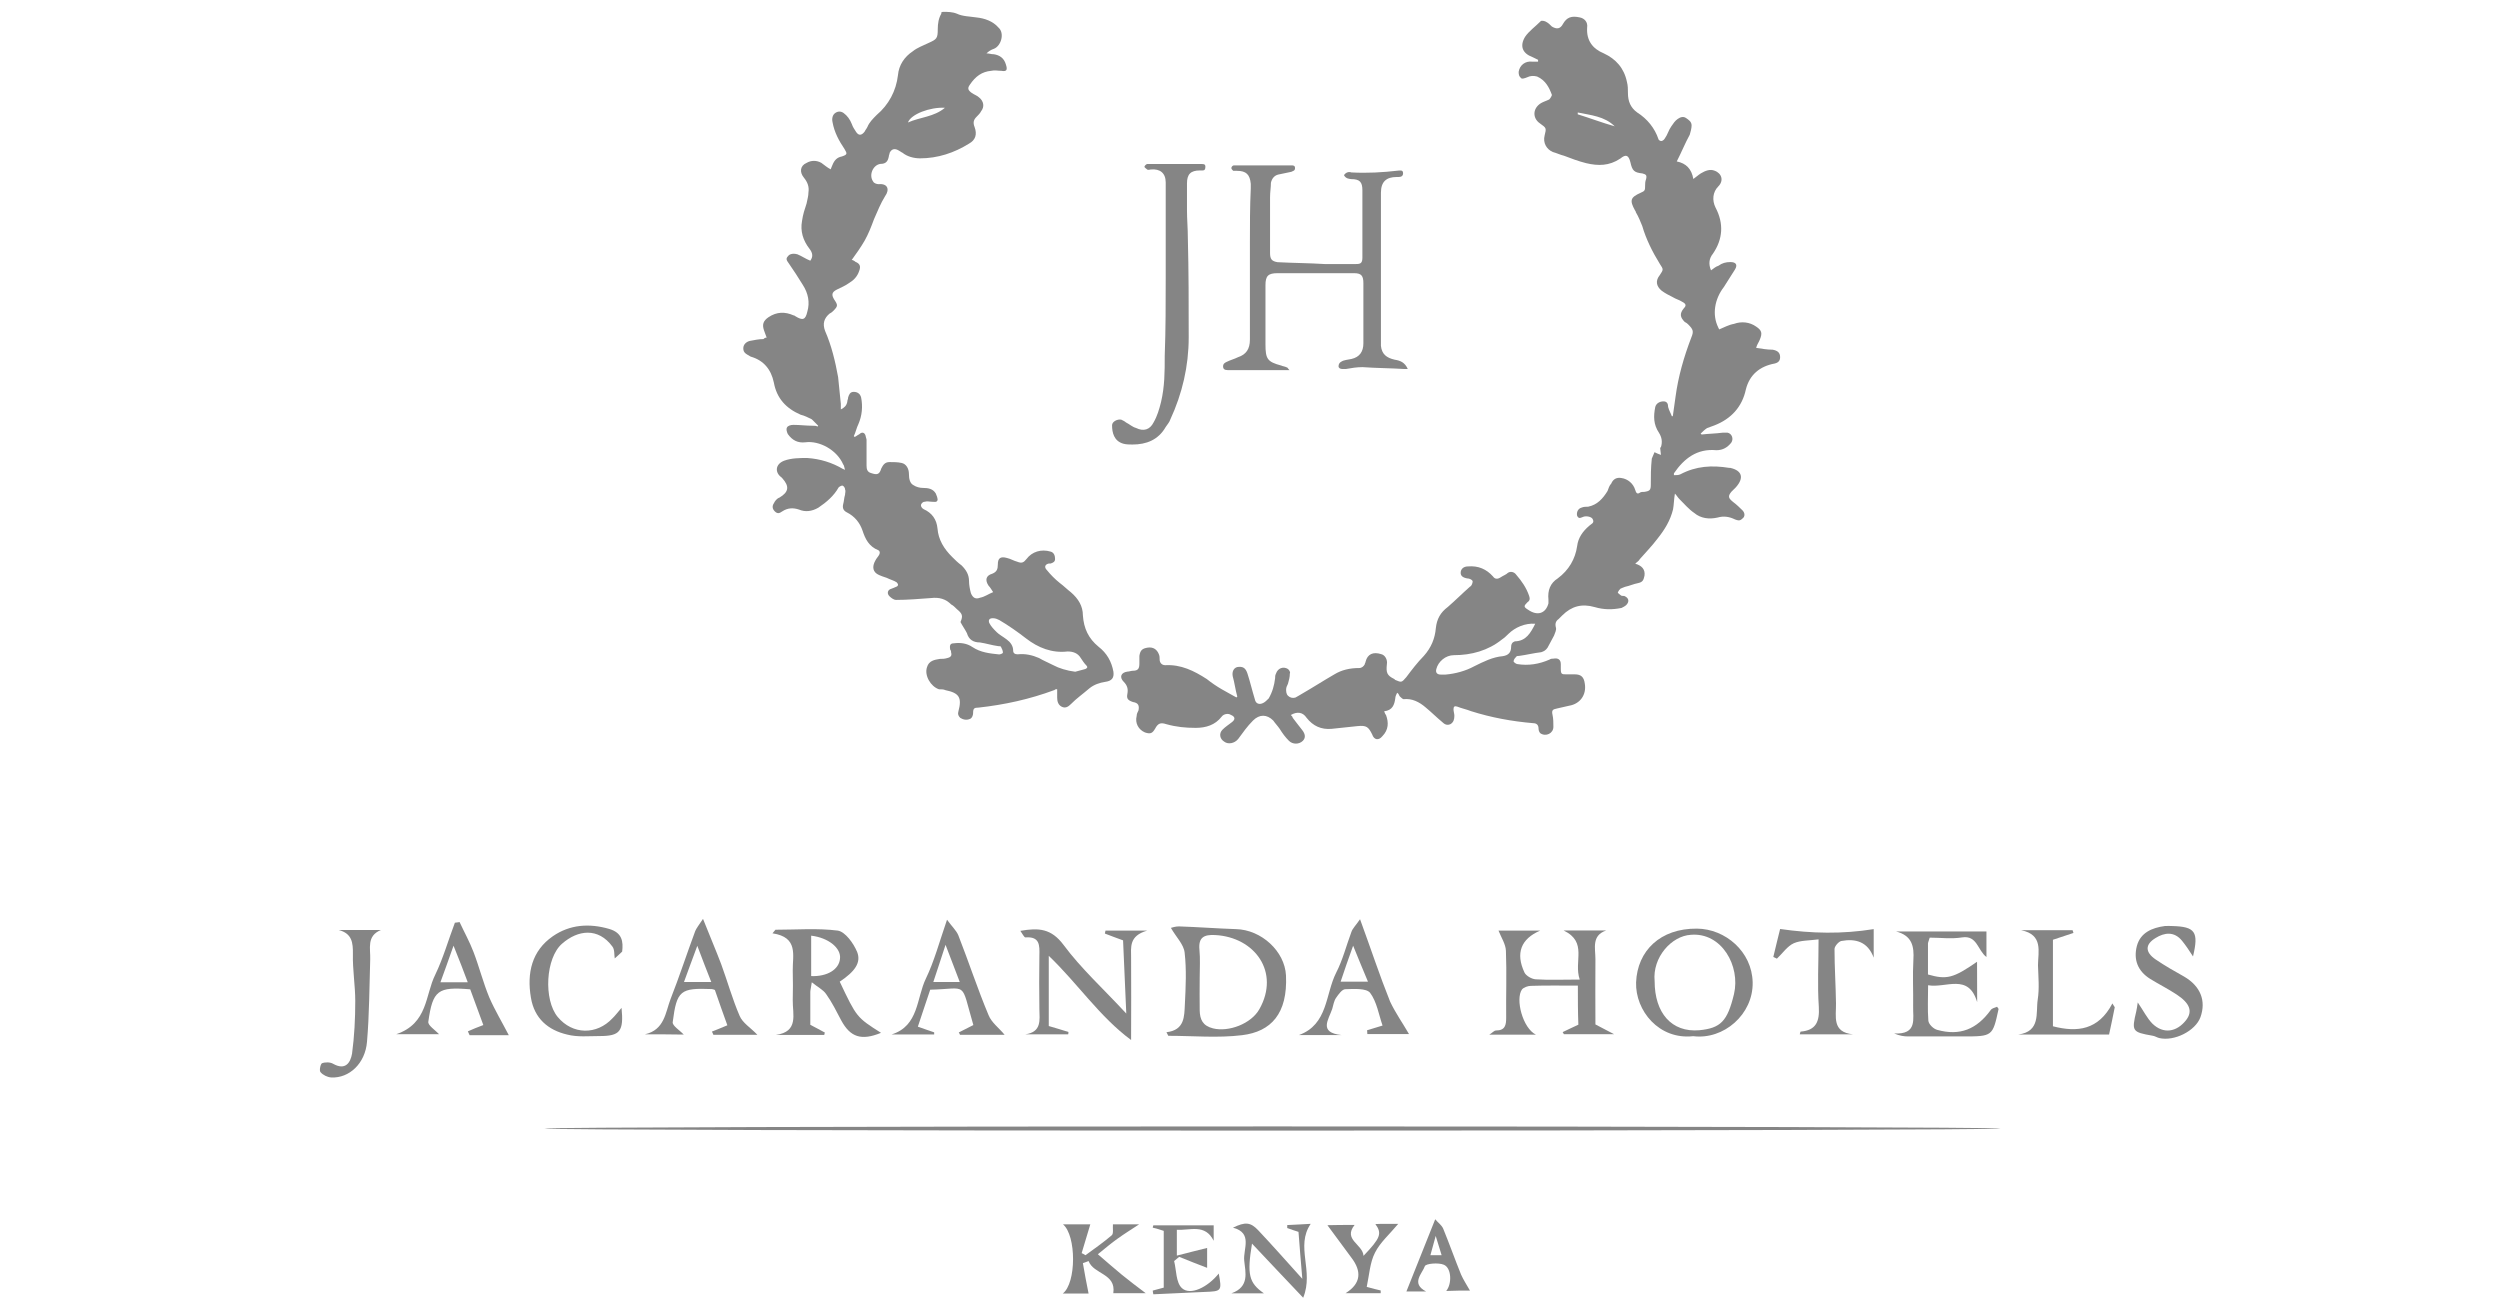 <svg width="211" height="111" viewBox="0 0 211 111" fill="none" xmlns="http://www.w3.org/2000/svg">
<path d="M140.173 37.768C140.33 37.299 140.257 36.913 140.017 36.526C139.547 35.827 139.547 35.128 139.704 34.346C139.787 34.033 140.09 33.876 140.403 33.876C140.716 33.876 140.789 34.106 140.789 34.346C140.872 34.659 141.018 34.888 141.102 35.128H141.185C141.258 34.586 141.342 34.033 141.415 33.49C141.644 31.779 142.114 30.141 142.74 28.503C142.97 27.96 142.896 27.804 142.51 27.407C142.437 27.334 142.354 27.251 142.197 27.178C141.811 26.792 141.728 26.479 142.124 26.009C142.354 25.78 142.281 25.623 141.968 25.467C141.738 25.31 141.425 25.237 141.185 25.081C140.872 24.924 140.559 24.768 140.246 24.538C139.777 24.152 139.704 23.683 140.09 23.213C140.403 22.744 140.403 22.744 140.09 22.274C139.464 21.262 138.921 20.166 138.608 19.081C138.452 18.695 138.295 18.299 138.066 17.913C138.066 17.84 137.993 17.756 137.993 17.756C137.523 16.901 137.607 16.661 138.462 16.275C138.848 16.118 138.848 16.045 138.848 15.649C138.848 15.492 138.848 15.336 138.932 15.106C139.005 14.793 138.932 14.72 138.619 14.637C137.92 14.564 137.763 14.407 137.607 13.698C137.45 13.072 137.221 12.999 136.751 13.385C135.812 14.011 134.883 14.011 133.871 13.771C133.245 13.614 132.619 13.385 132.004 13.145C131.691 13.072 131.378 12.915 131.065 12.832C130.522 12.602 130.209 12.049 130.366 11.434C130.522 10.808 130.522 10.808 129.98 10.421C129.281 9.952 129.354 9.023 130.209 8.627C130.366 8.554 130.595 8.47 130.752 8.397C130.835 8.324 130.981 8.084 130.981 8.011C130.752 7.385 130.439 6.77 129.729 6.457C129.416 6.384 129.187 6.384 128.874 6.53C128.717 6.603 128.404 6.686 128.404 6.603C128.175 6.446 128.175 6.217 128.175 6.06C128.258 5.518 128.717 5.121 129.343 5.205C129.5 5.205 129.656 5.205 129.813 5.205C129.813 5.132 129.813 5.132 129.813 5.048C129.656 4.975 129.5 4.892 129.343 4.819C128.488 4.506 128.248 3.88 128.717 3.108C129.03 2.638 129.573 2.252 130.042 1.782C130.126 1.709 130.428 1.782 130.512 1.855C130.668 1.929 130.825 2.085 130.981 2.242C131.367 2.471 131.68 2.471 131.92 2.012C132.233 1.469 132.619 1.313 133.329 1.469C133.715 1.542 134.028 1.855 133.955 2.325C133.882 3.421 134.424 4.12 135.363 4.506C136.375 4.975 137.075 5.747 137.314 6.916C137.398 7.229 137.398 7.542 137.398 7.855C137.398 8.554 137.627 9.096 138.18 9.493C139.036 10.036 139.662 10.818 139.975 11.747C139.975 11.82 140.132 11.903 140.205 11.903C140.288 11.903 140.434 11.83 140.518 11.674C140.747 11.361 140.831 10.975 141.06 10.662C141.217 10.432 141.373 10.192 141.603 10.036C141.832 9.879 142.072 9.806 142.302 9.962C142.531 10.119 142.771 10.275 142.771 10.588C142.771 10.818 142.688 11.131 142.615 11.371C142.229 12.07 141.916 12.853 141.519 13.625C142.302 13.781 142.771 14.251 142.917 15.106C143.147 14.95 143.303 14.793 143.543 14.637C143.929 14.407 144.326 14.251 144.712 14.407C145.338 14.637 145.494 15.263 145.025 15.732C144.555 16.202 144.482 16.901 144.795 17.527C145.494 18.852 145.421 20.177 144.566 21.419C144.253 21.805 144.18 22.274 144.409 22.817C144.639 22.66 144.795 22.504 145.035 22.431C145.348 22.201 145.661 22.118 146.047 22.118C146.517 22.118 146.673 22.347 146.433 22.744C146.12 23.213 145.807 23.756 145.494 24.225C144.712 25.237 144.482 26.562 145.025 27.648C145.025 27.721 145.098 27.721 145.098 27.804C145.484 27.647 145.881 27.418 146.35 27.334C146.976 27.105 147.675 27.178 148.218 27.564C148.687 27.877 148.76 28.107 148.531 28.66C148.447 28.889 148.301 29.046 148.218 29.359C148.687 29.432 149.157 29.515 149.616 29.515C150.002 29.588 150.242 29.745 150.242 30.141C150.242 30.454 150.085 30.611 149.772 30.684C148.531 30.913 147.665 31.623 147.352 32.864C147.039 34.346 146.1 35.358 144.701 35.901C144.472 35.974 144.315 36.057 144.075 36.13C143.846 36.286 143.689 36.443 143.533 36.599L143.616 36.672C144.242 36.599 144.785 36.599 145.411 36.516C145.567 36.516 145.641 36.516 145.797 36.516C146.183 36.589 146.34 37.059 146.11 37.372C145.797 37.758 145.411 37.998 144.868 37.998C143.23 37.841 142.135 38.697 141.279 39.949C141.279 39.949 141.279 40.022 141.279 40.105C141.509 40.105 141.665 40.105 141.822 40.032C143.147 39.333 144.472 39.25 145.954 39.49H146.037C147.049 39.719 147.206 40.345 146.507 41.128C146.35 41.284 146.277 41.357 146.12 41.514C145.807 41.9 145.891 42.056 146.277 42.369C146.59 42.599 146.82 42.839 147.06 43.068C147.289 43.298 147.289 43.611 147.06 43.767C146.83 43.997 146.673 43.924 146.433 43.84C145.964 43.611 145.494 43.527 144.952 43.684C144.253 43.84 143.543 43.757 143.001 43.298C142.531 42.985 142.145 42.515 141.749 42.129C141.592 41.973 141.519 41.816 141.363 41.66C141.279 42.129 141.279 42.599 141.206 42.985C140.977 43.924 140.507 44.696 139.881 45.478C139.412 46.105 138.869 46.647 138.4 47.19C138.327 47.346 138.17 47.419 138.014 47.576C138.556 47.732 138.869 48.045 138.796 48.588C138.713 48.974 138.64 49.13 138.254 49.214C137.867 49.287 137.554 49.443 137.158 49.527C137.001 49.6 136.928 49.6 136.772 49.683C136.688 49.756 136.615 49.84 136.542 49.996C136.542 50.069 136.699 50.153 136.772 50.226C136.845 50.299 136.928 50.299 137.085 50.299C137.471 50.455 137.554 50.768 137.241 51.081C137.158 51.154 137.012 51.238 136.855 51.311C136.073 51.467 135.374 51.467 134.591 51.238C133.496 50.925 132.64 51.165 131.858 51.937C131.785 52.01 131.701 52.093 131.545 52.25C131.315 52.407 131.232 52.636 131.315 52.949C131.388 53.179 131.232 53.419 131.159 53.648C131.002 53.961 130.773 54.347 130.616 54.66C130.46 54.89 130.303 54.973 130.074 55.046C129.448 55.119 128.822 55.276 128.206 55.359C128.133 55.359 127.976 55.359 127.976 55.432C127.893 55.505 127.747 55.662 127.747 55.818C127.747 55.891 127.976 56.048 128.06 56.048C128.999 56.204 129.927 56.048 130.793 55.662C130.877 55.589 131.023 55.589 131.106 55.589C131.493 55.516 131.732 55.662 131.732 56.058C131.732 56.215 131.732 56.288 131.732 56.444C131.732 56.914 131.816 56.914 132.202 56.914C132.432 56.914 132.672 56.914 132.901 56.914C133.444 56.914 133.684 57.143 133.757 57.696C133.913 58.635 133.371 59.407 132.432 59.564C132.119 59.637 131.733 59.72 131.42 59.794C131.033 59.867 130.95 59.95 131.033 60.336C131.106 60.649 131.106 61.035 131.106 61.348C131.106 61.891 130.48 62.204 130.011 61.891C129.927 61.818 129.854 61.661 129.854 61.505C129.854 61.192 129.698 61.035 129.385 61.035C127.59 60.879 125.879 60.566 124.158 60.023C123.772 59.867 123.375 59.794 122.989 59.637C122.76 59.564 122.676 59.637 122.676 59.867C122.676 60.023 122.749 60.253 122.749 60.409C122.749 60.722 122.676 60.952 122.436 61.108C122.123 61.265 121.894 61.108 121.737 60.952C121.268 60.566 120.798 60.096 120.329 59.71C119.786 59.24 119.16 58.928 118.461 59.011C118.388 59.011 118.231 58.855 118.148 58.781C118.075 58.708 118.075 58.552 117.918 58.468C117.845 58.625 117.762 58.781 117.762 58.938C117.689 59.48 117.532 59.95 116.823 60.033C116.896 60.19 116.896 60.263 116.979 60.346C117.209 60.972 117.209 61.588 116.666 62.141C116.353 62.527 115.967 62.454 115.811 61.984C115.498 61.358 115.341 61.202 114.559 61.285C113.86 61.358 113.077 61.442 112.378 61.515C111.523 61.588 110.823 61.285 110.271 60.576C109.957 60.106 109.488 60.033 108.945 60.346C109.018 60.419 109.102 60.503 109.102 60.576C109.331 60.889 109.644 61.275 109.884 61.588C110.197 61.974 110.197 62.287 109.958 62.527C109.644 62.84 109.102 62.84 108.789 62.527C108.476 62.214 108.246 61.901 108.006 61.515C107.85 61.285 107.62 61.045 107.464 60.816C106.921 60.273 106.295 60.273 105.753 60.816C105.283 61.285 104.897 61.828 104.501 62.371C104.188 62.757 103.645 62.84 103.332 62.6C102.946 62.371 102.863 61.901 103.176 61.588C103.405 61.358 103.645 61.202 103.958 60.962C104.271 60.733 104.271 60.492 103.885 60.336C103.656 60.179 103.259 60.263 103.103 60.492C102.56 61.192 101.778 61.432 100.922 61.432C100.066 61.432 99.284 61.358 98.428 61.118C97.959 60.962 97.729 61.045 97.489 61.505C97.26 61.891 97.103 61.974 96.634 61.818C96.091 61.588 95.778 61.035 95.935 60.419C95.935 60.263 96.008 60.106 96.091 59.95C96.164 59.564 96.091 59.324 95.622 59.251C95.152 59.094 95.079 58.938 95.152 58.552C95.225 58.166 95.152 57.853 94.839 57.54C94.453 57.154 94.61 56.757 95.152 56.684C95.309 56.684 95.465 56.611 95.622 56.611C96.091 56.611 96.164 56.382 96.164 55.985C96.164 55.756 96.164 55.599 96.164 55.359C96.237 54.89 96.394 54.733 96.863 54.66C97.333 54.587 97.646 54.817 97.802 55.203C97.875 55.359 97.875 55.516 97.875 55.672C97.875 55.902 98.032 56.142 98.345 56.142C99.67 56.069 100.765 56.611 101.851 57.31C102.237 57.623 102.706 57.936 103.103 58.166C103.489 58.395 103.958 58.635 104.355 58.865L104.428 58.792C104.271 58.249 104.198 57.623 104.042 57.081C103.969 56.695 104.115 56.382 104.428 56.298C104.897 56.225 105.127 56.371 105.283 56.841C105.513 57.54 105.669 58.239 105.909 59.021C105.982 59.407 106.295 59.491 106.608 59.334C106.765 59.261 106.921 59.105 107.078 58.948C107.391 58.406 107.547 57.853 107.62 57.237C107.62 57.081 107.62 57.008 107.693 56.851C107.85 56.382 108.319 56.225 108.705 56.465C108.778 56.538 108.935 56.695 108.862 56.851C108.862 57.164 108.789 57.394 108.705 57.707C108.632 57.863 108.549 58.02 108.549 58.176C108.549 58.333 108.549 58.562 108.705 58.719C108.862 58.875 109.092 58.948 109.331 58.875C109.488 58.802 109.718 58.646 109.874 58.562C110.813 58.02 111.669 57.467 112.608 56.924C113.234 56.538 113.933 56.382 114.715 56.382C114.945 56.382 115.101 56.225 115.185 56.069C115.185 55.996 115.258 55.912 115.258 55.839C115.414 55.213 115.884 54.984 116.583 55.213C116.896 55.286 117.125 55.683 117.052 56.069C116.979 56.768 117.052 57.008 117.678 57.31L117.751 57.383C118.294 57.613 118.294 57.613 118.69 57.154C119.16 56.528 119.629 55.912 120.172 55.359C120.798 54.66 121.111 53.878 121.184 53.022C121.268 52.239 121.57 51.697 122.196 51.227C122.822 50.685 123.448 50.059 124.064 49.516C124.22 49.443 124.293 49.203 124.293 49.047C124.21 48.89 123.98 48.817 123.824 48.817C123.438 48.744 123.281 48.588 123.281 48.348C123.281 48.035 123.511 47.805 123.907 47.805C124.763 47.732 125.462 48.035 126.015 48.661C126.171 48.89 126.401 48.89 126.641 48.734C126.87 48.577 127.11 48.504 127.267 48.348C127.496 48.191 127.809 48.275 127.966 48.504C128.435 49.047 128.822 49.6 129.061 50.299C129.135 50.528 129.135 50.685 128.905 50.841C128.592 51.154 128.592 51.227 128.978 51.467C129.761 52.01 130.46 51.78 130.689 50.925C130.689 50.852 130.689 50.695 130.689 50.612C130.606 49.829 130.846 49.214 131.472 48.817C132.411 48.118 132.953 47.179 133.11 46.094C133.193 45.395 133.579 44.852 134.122 44.383C134.278 44.227 134.591 44.154 134.435 43.84C134.362 43.611 133.892 43.527 133.652 43.611C133.423 43.684 133.266 43.84 133.11 43.538C133.037 43.225 133.193 42.912 133.496 42.839C133.652 42.766 133.882 42.766 134.038 42.766C134.821 42.609 135.29 42.067 135.676 41.441C135.76 41.211 135.833 40.971 135.989 40.815C136.146 40.429 136.459 40.272 136.845 40.345C137.388 40.418 137.857 40.815 138.014 41.357C138.087 41.587 138.17 41.743 138.4 41.587C138.483 41.514 138.629 41.514 138.786 41.514C139.255 41.441 139.328 41.357 139.328 40.888C139.328 40.189 139.328 39.49 139.412 38.707C139.485 38.551 139.568 38.321 139.641 38.165C139.798 38.238 139.954 38.321 140.184 38.394C140.1 37.685 140.1 37.768 140.173 37.768ZM129.573 52.646C128.717 52.573 127.862 52.959 127.309 53.502C127.152 53.658 126.996 53.815 126.766 53.971C125.598 54.91 124.189 55.297 122.707 55.297C122.008 55.297 121.382 55.839 121.226 56.465C121.142 56.778 121.299 56.935 121.612 56.935C121.768 56.935 121.841 56.935 121.998 56.935C122.853 56.862 123.709 56.622 124.419 56.236C125.201 55.85 125.973 55.453 126.839 55.38C127.309 55.307 127.538 55.067 127.538 54.597C127.538 54.368 127.622 54.212 127.851 54.128C128.79 54.118 129.187 53.419 129.573 52.646ZM133.162 9.493C133.162 9.566 133.162 9.566 133.162 9.649C134.174 9.962 135.186 10.348 136.282 10.662C135.426 9.806 134.247 9.722 133.162 9.493Z" fill="#858585"/>
<path d="M64.706 28.493C64.633 28.263 64.55 28.107 64.477 27.867C64.32 27.397 64.404 27.084 64.863 26.771C65.562 26.302 66.261 26.302 66.97 26.615C67.043 26.615 67.127 26.688 67.127 26.688C67.753 27.074 67.983 27.001 68.139 26.302C68.368 25.519 68.212 24.747 67.753 24.038C67.367 23.411 66.97 22.796 66.584 22.243C66.428 22.013 66.271 21.857 66.511 21.617C66.668 21.387 67.054 21.387 67.294 21.46C67.68 21.617 67.993 21.846 68.389 22.003C68.619 21.69 68.619 21.377 68.316 20.991C67.774 20.292 67.534 19.509 67.69 18.654C67.763 18.111 67.92 17.642 68.076 17.172C68.149 16.786 68.233 16.546 68.233 16.233C68.306 15.764 68.16 15.377 67.847 14.992C67.461 14.522 67.534 13.979 68.076 13.75C68.462 13.52 68.932 13.52 69.328 13.75C69.558 13.906 69.798 14.136 70.111 14.292C70.184 14.136 70.184 14.063 70.267 13.906C70.424 13.52 70.653 13.28 71.05 13.207C71.519 13.051 71.519 12.978 71.279 12.581C70.81 11.882 70.424 11.183 70.267 10.317C70.194 10.004 70.267 9.691 70.497 9.535C70.727 9.378 70.966 9.378 71.196 9.535C71.509 9.764 71.739 10.077 71.895 10.474C71.968 10.703 72.125 10.943 72.281 11.173C72.511 11.486 72.751 11.402 72.98 11.1C73.053 10.943 73.137 10.87 73.21 10.714C73.366 10.328 73.679 10.015 73.992 9.702C75.004 8.846 75.63 7.678 75.787 6.352C75.86 5.497 76.329 4.798 77.039 4.328C77.425 4.015 77.894 3.859 78.364 3.629C79.063 3.316 79.147 3.243 79.147 2.461C79.147 1.991 79.219 1.522 79.46 1.136C79.366 1.073 79.522 1 79.595 1C79.981 1 80.378 1 80.764 1.157C81.233 1.386 81.859 1.386 82.402 1.47C83.101 1.543 83.8 1.783 84.269 2.325C84.812 2.795 84.499 3.88 83.883 4.12C83.654 4.193 83.414 4.349 83.257 4.506C83.487 4.506 83.643 4.579 83.883 4.579C84.353 4.652 84.739 4.892 84.895 5.434C85.052 5.904 84.968 6.06 84.509 5.977C84.196 5.977 83.967 5.904 83.654 5.977C82.871 6.05 82.329 6.446 81.859 7.145C81.63 7.458 81.703 7.615 82.016 7.844C82.245 8.001 82.485 8.074 82.642 8.231C83.028 8.544 83.111 9.013 82.798 9.399C82.725 9.556 82.569 9.712 82.412 9.869C82.183 10.098 82.099 10.338 82.256 10.724C82.485 11.35 82.329 11.82 81.786 12.122C80.534 12.905 79.136 13.364 77.654 13.364C77.112 13.364 76.559 13.207 76.173 12.894C76.016 12.821 75.943 12.738 75.787 12.665C75.474 12.508 75.244 12.592 75.088 12.894C75.088 12.967 75.015 13.124 75.015 13.207C74.942 13.593 74.785 13.833 74.316 13.833C73.69 13.906 73.304 14.772 73.69 15.315C73.763 15.471 74.003 15.544 74.159 15.544C74.942 15.471 75.098 16.014 74.702 16.556C74.316 17.183 74.076 17.798 73.763 18.508C73.533 19.134 73.293 19.749 72.98 20.302C72.667 20.845 72.281 21.398 71.885 21.94C71.958 21.94 72.114 22.013 72.198 22.097C72.584 22.253 72.667 22.483 72.511 22.879C72.354 23.349 72.041 23.662 71.655 23.891C71.342 24.121 70.956 24.277 70.643 24.434C70.174 24.663 70.174 24.904 70.413 25.29C70.727 25.759 70.727 25.832 70.341 26.229C70.267 26.302 70.184 26.385 70.028 26.458C69.558 26.844 69.401 27.314 69.641 27.94C70.184 29.181 70.497 30.506 70.737 31.831C70.81 32.614 70.894 33.386 70.966 34.085C70.966 34.242 70.966 34.315 70.966 34.555C71.279 34.398 71.436 34.242 71.509 33.928C71.509 33.772 71.582 33.699 71.582 33.542C71.655 33.313 71.739 33.073 72.052 33.073C72.365 33.073 72.594 33.23 72.678 33.542C72.834 34.325 72.751 35.097 72.448 35.796C72.292 36.109 72.219 36.495 72.062 36.808L72.135 36.881C72.292 36.808 72.365 36.725 72.521 36.652C72.751 36.422 72.991 36.495 73.064 36.808C73.064 36.881 73.137 37.038 73.137 37.121C73.137 37.82 73.137 38.603 73.137 39.302C73.137 39.615 73.21 39.844 73.523 39.928C73.992 40.084 74.222 40.084 74.378 39.542C74.535 39.229 74.691 38.999 75.077 38.999C75.39 38.999 75.776 38.999 76.089 39.072C76.475 39.145 76.715 39.542 76.715 40.011C76.715 40.397 76.788 40.794 77.102 40.95C77.331 41.107 77.644 41.18 77.884 41.18C78.353 41.18 78.74 41.253 78.98 41.649C79.053 41.806 79.136 42.035 79.136 42.192C79.063 42.422 78.906 42.349 78.666 42.349C78.437 42.349 78.281 42.276 78.04 42.349C77.884 42.349 77.728 42.505 77.728 42.661C77.728 42.734 77.8 42.891 77.957 42.974C78.656 43.288 79.053 43.83 79.126 44.613C79.199 45.552 79.668 46.324 80.378 47.023C80.607 47.252 80.847 47.492 81.16 47.722C81.546 48.108 81.786 48.504 81.786 49.047C81.786 49.36 81.859 49.746 81.943 50.059C82.099 50.445 82.329 50.602 82.725 50.445C83.111 50.372 83.424 50.132 83.821 49.975C83.664 49.746 83.591 49.589 83.435 49.433C83.122 48.963 83.205 48.577 83.748 48.421C84.134 48.264 84.217 48.035 84.217 47.638C84.217 47.096 84.447 46.939 85 47.096C85.313 47.169 85.542 47.325 85.855 47.409C86.241 47.565 86.398 47.482 86.638 47.179C87.107 46.553 87.89 46.324 88.662 46.553C88.975 46.626 89.048 46.939 89.048 47.179C89.048 47.409 88.891 47.492 88.662 47.565C88.589 47.565 88.589 47.565 88.505 47.565C88.192 47.638 88.119 47.878 88.349 48.108C88.662 48.494 89.048 48.89 89.445 49.203C89.757 49.433 90.07 49.746 90.383 49.986C91.01 50.529 91.396 51.154 91.396 51.937C91.469 53.032 91.865 53.888 92.721 54.587C93.42 55.13 93.816 55.829 93.973 56.695C94.046 57.237 93.816 57.477 93.274 57.55C92.804 57.623 92.335 57.78 91.949 58.093C91.406 58.562 90.853 58.948 90.394 59.418C90.164 59.648 89.924 59.804 89.611 59.648C89.298 59.491 89.225 59.178 89.225 58.865C89.225 58.635 89.225 58.395 89.225 58.166C89.152 58.166 89.069 58.166 88.996 58.239C86.888 59.021 84.781 59.48 82.6 59.721C82.214 59.721 82.13 59.794 82.13 60.19C82.13 60.346 82.058 60.576 81.901 60.66C81.588 60.816 81.275 60.733 81.045 60.587C80.889 60.43 80.816 60.273 80.889 60.044C81.202 58.875 80.962 58.489 79.793 58.249C79.637 58.176 79.48 58.176 79.251 58.176C78.552 57.947 77.999 57.008 78.239 56.309C78.395 55.766 78.865 55.683 79.334 55.61C79.564 55.61 79.72 55.61 79.96 55.537C80.273 55.464 80.346 55.307 80.273 55.067C80.273 54.994 80.273 54.911 80.2 54.837C80.127 54.452 80.2 54.295 80.513 54.295C81.056 54.222 81.609 54.295 82.068 54.608C82.767 55.078 83.549 55.151 84.332 55.234C84.405 55.234 84.645 55.161 84.645 55.078C84.645 54.921 84.572 54.764 84.489 54.608C84.489 54.535 84.332 54.535 84.259 54.535C83.716 54.462 83.247 54.305 82.704 54.222C82.162 54.222 81.765 53.992 81.609 53.439C81.452 53.126 81.223 52.813 81.066 52.5C81.296 51.958 81.223 51.801 80.753 51.405C80.597 51.248 80.44 51.092 80.284 51.019C79.814 50.549 79.272 50.393 78.573 50.476C77.561 50.549 76.621 50.633 75.609 50.633C75.453 50.633 75.223 50.476 75.067 50.32C74.837 50.09 74.91 49.777 75.223 49.694C75.38 49.621 75.453 49.621 75.609 49.537C75.839 49.464 75.839 49.308 75.683 49.151C75.453 48.995 75.14 48.922 74.827 48.765C74.597 48.692 74.357 48.609 74.201 48.536C73.658 48.306 73.575 47.837 73.888 47.294C73.961 47.138 74.118 46.981 74.201 46.825C74.284 46.668 74.274 46.511 74.128 46.438C73.345 46.126 73.032 45.499 72.803 44.8C72.573 44.101 72.104 43.559 71.478 43.246C71.165 43.089 71.092 42.86 71.165 42.547C71.238 42.317 71.238 42.004 71.321 41.764C71.321 41.608 71.394 41.451 71.321 41.295C71.321 41.138 71.165 40.982 71.092 40.982C71.019 40.982 70.862 41.055 70.779 41.138C70.393 41.837 69.767 42.38 69.068 42.849C68.525 43.162 67.972 43.235 67.43 43.006C66.96 42.849 66.49 42.849 66.021 43.162C65.791 43.319 65.635 43.392 65.395 43.162C65.165 42.933 65.165 42.693 65.322 42.463C65.395 42.307 65.551 42.077 65.791 41.994C66.574 41.524 66.647 41.055 66.021 40.356L65.948 40.283C65.405 39.897 65.405 39.187 66.177 38.885C66.803 38.655 67.503 38.655 68.129 38.655C69.224 38.728 70.236 39.041 71.165 39.594C71.165 39.594 71.238 39.594 71.321 39.667C71.248 39.438 71.248 39.281 71.165 39.197C70.622 37.956 69.141 37.173 67.972 37.33C67.346 37.403 66.876 37.173 66.49 36.631C66.418 36.474 66.334 36.245 66.417 36.088C66.49 35.932 66.731 35.859 66.96 35.859C67.503 35.859 68.055 35.932 68.598 35.932C68.755 35.932 68.911 35.932 68.984 36.005L69.057 35.932C68.901 35.775 68.671 35.546 68.515 35.389C68.202 35.233 67.889 35.076 67.576 35.003C66.324 34.461 65.552 33.605 65.311 32.28C65.082 31.184 64.456 30.412 63.36 30.099C62.974 29.87 62.734 29.786 62.734 29.4C62.734 29.087 62.964 28.858 63.277 28.774C63.663 28.701 64.059 28.618 64.445 28.618C64.477 28.576 64.55 28.493 64.706 28.493ZM90.749 56.695C91.062 56.622 91.291 56.538 91.604 56.465C91.761 56.392 91.834 56.309 91.677 56.152C91.521 55.996 91.364 55.766 91.208 55.526C90.978 55.14 90.582 54.984 90.112 54.984C88.787 55.14 87.619 54.671 86.606 53.888C85.907 53.346 85.125 52.793 84.342 52.334C84.186 52.26 84.029 52.177 83.8 52.177C83.487 52.177 83.414 52.334 83.487 52.563C83.643 52.876 83.873 53.106 84.113 53.346C84.342 53.575 84.655 53.732 84.968 53.972C85.281 54.201 85.511 54.514 85.511 54.911C85.511 55.14 85.668 55.224 85.897 55.224C86.523 55.151 87.149 55.297 87.692 55.537C88.078 55.766 88.474 55.923 88.944 56.163C89.34 56.382 90.05 56.611 90.749 56.695ZM79.752 9.097C78.5 9.023 76.872 9.639 76.632 10.338C77.654 9.879 78.823 9.879 79.752 9.097Z" fill="#858585"/>
<path d="M113.432 14.783C113.588 14.553 113.818 14.47 114.058 14.553C115.383 14.626 116.708 14.553 118.033 14.397C118.189 14.397 118.419 14.324 118.419 14.626C118.419 14.856 118.262 14.939 118.033 14.939C117.96 14.939 117.96 14.939 117.876 14.939C117.021 14.939 116.551 15.325 116.551 16.264C116.551 17.819 116.551 19.384 116.551 20.939C116.551 23.505 116.551 26.082 116.551 28.649C116.551 28.806 116.551 29.035 116.551 29.192C116.624 29.891 117.021 30.204 117.72 30.36C118.189 30.433 118.575 30.59 118.815 31.143C118.732 31.143 118.586 31.143 118.502 31.143C117.334 31.07 116.165 31.07 114.997 30.986C114.527 30.986 114.058 31.059 113.599 31.143C113.526 31.143 113.369 31.143 113.286 31.143C113.129 31.143 112.973 31.07 112.973 30.913C112.973 30.757 113.046 30.6 113.202 30.527C113.432 30.371 113.745 30.371 114.058 30.298C114.757 30.141 115.07 29.672 115.07 28.973C115.07 27.261 115.07 25.623 115.07 23.912C115.07 23.286 114.913 23.057 114.287 23.057C112.806 23.057 111.408 23.057 109.926 23.057C109.227 23.057 108.528 23.057 107.818 23.057C107.036 23.057 106.806 23.286 106.806 24.069C106.806 25.707 106.806 27.345 106.806 29.056C106.806 30.298 106.963 30.538 108.131 30.851C108.288 30.924 108.444 30.924 108.601 31.007C108.674 31.007 108.674 31.08 108.83 31.237C108.674 31.237 108.517 31.237 108.444 31.237C106.89 31.237 105.325 31.237 103.77 31.237C103.697 31.237 103.697 31.237 103.614 31.237C103.384 31.237 103.228 31.164 103.228 30.924C103.228 30.694 103.384 30.611 103.541 30.538C103.854 30.381 104.167 30.308 104.48 30.151C105.179 29.922 105.492 29.452 105.492 28.67C105.492 25.947 105.492 23.213 105.492 20.573C105.492 19.019 105.492 17.454 105.565 15.899C105.565 15.743 105.565 15.67 105.565 15.513C105.492 14.731 105.179 14.418 104.396 14.418C104.323 14.418 104.167 14.418 104.083 14.418C104.01 14.345 103.927 14.261 103.927 14.188C103.927 14.115 104 13.959 104.156 13.959C104.313 13.959 104.469 13.959 104.626 13.959C106.107 13.959 107.589 13.959 108.987 13.959C109.143 13.959 109.3 13.959 109.3 14.188C109.3 14.418 109.143 14.418 108.987 14.501C108.601 14.574 108.288 14.658 107.891 14.731C107.578 14.804 107.349 15.044 107.265 15.43C107.265 15.816 107.192 16.212 107.192 16.671C107.192 18.226 107.192 19.791 107.192 21.346C107.192 21.888 107.349 22.045 107.818 22.128C109.143 22.201 110.468 22.201 111.794 22.285C112.649 22.285 113.588 22.285 114.444 22.285C114.83 22.285 114.986 22.212 114.986 21.742C114.986 21.199 114.986 20.646 114.986 20.104C114.986 18.779 114.986 17.381 114.986 16.056C114.986 15.357 114.757 15.117 114.047 15.117C113.901 15.096 113.588 15.096 113.432 14.783Z" fill="#858585"/>
<path d="M98.386 23.506C98.386 20.939 98.386 18.289 98.386 15.712C98.386 15.639 98.386 15.555 98.386 15.399C98.386 14.616 97.917 14.23 97.134 14.303C97.061 14.303 96.904 14.376 96.821 14.303C96.748 14.23 96.591 14.147 96.591 14.073C96.591 14.001 96.748 13.844 96.821 13.844C96.978 13.844 97.134 13.844 97.364 13.844C98.689 13.844 100.097 13.844 101.422 13.844C101.579 13.844 101.735 13.844 101.735 14.073C101.735 14.303 101.662 14.386 101.506 14.386C101.433 14.386 101.349 14.386 101.276 14.386C100.494 14.386 100.181 14.7 100.181 15.482C100.181 16.265 100.181 16.964 100.181 17.736C100.181 18.518 100.254 19.29 100.254 20.073C100.327 22.88 100.327 25.686 100.327 28.482C100.327 30.893 99.784 33.23 98.772 35.41C98.699 35.64 98.543 35.796 98.386 36.036C97.76 37.132 96.748 37.518 95.579 37.518C95.35 37.518 95.037 37.518 94.797 37.445C94.014 37.215 93.858 36.506 93.858 35.89C93.858 35.577 94.327 35.348 94.64 35.421C94.797 35.494 94.953 35.577 95.026 35.65C95.34 35.807 95.569 36.036 95.882 36.12C96.508 36.433 97.051 36.276 97.364 35.65C97.677 35.108 97.833 34.555 97.99 33.939C98.303 32.614 98.303 31.372 98.303 30.047C98.386 27.794 98.386 25.613 98.386 23.506Z" fill="#858585"/>
<path d="M107.401 95.424C141.342 95.424 168.855 95.341 168.855 95.247C168.855 95.153 141.342 95.07 107.401 95.07C73.461 95.07 45.947 95.153 45.947 95.247C45.958 95.351 73.471 95.424 107.401 95.424Z" fill="#858585"/>
<path d="M98.449 87.119C100.003 86.942 99.951 85.763 100.003 84.761C100.076 83.311 100.149 81.829 99.983 80.4C99.909 79.701 99.252 79.075 98.824 78.313C98.897 78.292 99.2 78.188 99.502 78.188C101.109 78.24 102.716 78.365 104.323 78.418C106.451 78.47 108.434 80.275 108.538 82.33C108.684 85.544 107.286 87.077 104.824 87.37C102.789 87.62 100.682 87.422 98.605 87.422C98.543 87.317 98.501 87.224 98.449 87.119ZM101.255 82.528C101.255 83.457 101.235 84.365 101.255 85.293C101.276 86.044 101.506 86.577 102.382 86.796C103.686 87.119 105.596 86.42 106.295 85.168C108.048 82.059 105.919 79.096 102.56 78.918C101.61 78.866 101.13 79.117 101.234 80.17C101.308 80.922 101.255 81.725 101.255 82.528Z" fill="#858585"/>
<path d="M70.873 82.852C72.303 85.867 72.303 85.867 74.358 87.171C72.699 87.85 71.77 87.547 70.998 86.118C70.602 85.367 70.216 84.584 69.715 83.885C69.465 83.53 69.016 83.311 68.515 82.904C68.442 83.405 68.39 83.582 68.39 83.728C68.39 84.657 68.39 85.565 68.39 86.493C68.818 86.723 69.214 86.921 69.621 87.151C69.6 87.224 69.569 87.276 69.569 87.349C68.213 87.349 66.835 87.349 65.479 87.349C67.441 87.078 66.888 85.596 66.908 84.417C66.929 83.593 66.929 82.737 66.908 81.913C66.888 80.63 67.409 79.106 65.197 78.772C65.27 78.668 65.375 78.574 65.448 78.47C67.201 78.47 68.985 78.324 70.717 78.543C71.343 78.647 72.042 79.618 72.344 80.348C72.699 81.245 72.146 82.007 70.873 82.852ZM68.463 78.971C68.463 80.129 68.463 81.256 68.463 82.382C69.819 82.435 70.8 81.829 70.894 80.932C71.019 80.024 69.913 79.138 68.463 78.971Z" fill="#858585"/>
<path d="M133.172 83.186C131.712 83.186 130.46 83.165 129.208 83.207C128.957 83.207 128.602 83.332 128.456 83.509C127.882 84.313 128.508 86.775 129.635 87.328C128.227 87.328 127.027 87.328 125.691 87.328C125.942 87.182 126.098 86.973 126.265 86.973C127.048 86.973 127.121 86.493 127.121 85.899C127.1 84.021 127.173 82.132 127.1 80.254C127.079 79.68 126.703 79.127 126.474 78.543C127.382 78.543 128.582 78.543 129.99 78.543C128.362 79.242 127.903 80.452 128.665 82.08C128.79 82.351 129.27 82.633 129.614 82.654C130.741 82.727 131.899 82.675 133.329 82.675C132.797 81.12 134.028 79.534 131.972 78.532C133.329 78.532 134.435 78.532 135.562 78.532C134.31 78.96 134.654 80.035 134.654 80.943C134.633 82.779 134.654 84.605 134.654 86.462C135.082 86.692 135.478 86.89 136.229 87.286C134.55 87.286 133.266 87.286 131.993 87.286C131.972 87.234 131.92 87.161 131.889 87.109C132.285 86.911 132.692 86.733 133.214 86.483C133.172 85.471 133.172 84.334 133.172 83.186Z" fill="#858585"/>
<path d="M95.058 85.544C94.954 83.332 94.881 81.381 94.787 79.367C94.255 79.169 93.754 78.991 93.253 78.793C93.274 78.72 93.274 78.616 93.305 78.543C94.338 78.543 95.361 78.543 96.822 78.543C95.267 78.991 95.465 79.951 95.465 80.849C95.486 83.081 95.465 85.314 95.465 87.776C92.805 85.815 90.979 83.029 88.516 80.671C88.516 82.706 88.516 84.615 88.516 86.597C89.049 86.743 89.591 86.921 90.175 87.098C90.175 87.171 90.175 87.224 90.154 87.296C88.955 87.296 87.744 87.296 86.544 87.296C87.922 87.098 87.744 86.097 87.724 85.168C87.703 83.666 87.703 82.153 87.724 80.65C87.744 79.795 87.776 79.023 86.544 79.117C86.44 79.117 86.294 78.814 86.117 78.564C87.671 78.292 88.725 78.365 89.758 79.743C91.25 81.756 93.128 83.457 95.058 85.544Z" fill="#858585"/>
<path d="M142.907 87.453C140.017 87.777 138.013 85.293 138.086 82.915C138.191 80.254 140.121 78.345 143.23 78.376C145.609 78.397 147.873 80.306 147.925 82.915C147.977 85.617 145.473 87.777 142.907 87.453ZM139.651 82.81C139.651 85.492 141.081 87.15 143.418 86.952C145.223 86.775 145.797 86.201 146.35 83.895C146.903 81.537 145.317 78.678 142.708 78.897C141.081 78.992 139.453 80.796 139.651 82.81Z" fill="#858585"/>
<path d="M166.873 84.584C166.143 82.101 164.234 83.426 162.731 83.154C162.731 84.229 162.679 85.189 162.752 86.138C162.773 86.441 163.18 86.837 163.503 86.921C165.413 87.453 166.842 86.869 168.021 85.241C168.125 85.095 168.376 85.043 168.553 84.97C168.626 85.095 168.678 85.116 168.678 85.168C168.177 87.474 168.177 87.474 165.663 87.474C164.108 87.474 162.575 87.474 161.02 87.474C160.697 87.474 160.342 87.422 159.862 87.224C161.865 87.328 161.437 85.971 161.469 84.918C161.489 83.613 161.416 82.33 161.489 81.026C161.562 79.868 161.385 78.971 160.029 78.616C162.533 78.616 165.068 78.616 167.656 78.616C167.656 79.242 167.656 79.92 167.656 80.775C166.905 80.202 166.873 78.918 165.6 79.117C164.693 79.263 163.764 79.137 162.867 79.137C162.794 79.409 162.721 79.534 162.721 79.638C162.721 80.515 162.721 81.391 162.721 82.247C164.296 82.695 164.849 82.57 166.863 81.172C166.873 82.351 166.873 83.488 166.873 84.584Z" fill="#858585"/>
<path d="M118.92 87.276C117.939 87.276 116.667 87.276 115.404 87.276C115.404 87.171 115.383 87.046 115.383 86.952C115.759 86.848 116.114 86.723 116.687 86.556C116.364 85.627 116.207 84.552 115.634 83.791C115.31 83.394 114.277 83.467 113.547 83.488C113.276 83.488 112.973 83.916 112.764 84.219C112.587 84.469 112.535 84.824 112.441 85.147C112.138 86.055 111.262 87.15 113.223 87.359C112.024 87.359 110.845 87.359 109.634 87.359C112.097 86.451 111.846 83.926 112.775 82.09C113.328 81.015 113.63 79.805 114.058 78.657C114.162 78.355 114.413 78.125 114.788 77.583C115.717 80.118 116.447 82.351 117.324 84.532C117.773 85.492 118.419 86.399 118.92 87.276ZM114.204 79.816C113.776 81.015 113.453 81.923 113.15 82.852C113.954 82.852 114.632 82.852 115.456 82.852C115.039 81.829 114.653 80.953 114.204 79.816Z" fill="#858585"/>
<path d="M77.467 86.65C77.947 86.827 78.395 86.973 78.844 87.13C78.844 87.182 78.844 87.255 78.844 87.307C77.644 87.307 76.465 87.307 75.255 87.307C77.561 86.577 77.342 84.25 78.145 82.591C78.844 81.141 79.272 79.534 79.929 77.624C80.326 78.177 80.712 78.532 80.879 78.929C81.755 81.162 82.506 83.467 83.435 85.679C83.685 86.305 84.311 86.754 84.791 87.338C83.591 87.338 82.308 87.338 81.025 87.338C81.004 87.265 80.952 87.192 80.92 87.14C81.317 86.942 81.745 86.712 82.151 86.514C81.046 82.727 81.755 83.457 78.51 83.53C78.197 84.49 77.842 85.492 77.467 86.65ZM81.004 82.883C80.607 81.85 80.253 80.921 79.804 79.743C79.407 80.942 79.105 81.902 78.771 82.883C79.553 82.883 80.2 82.883 81.004 82.883Z" fill="#858585"/>
<path d="M42.942 87.37C42.013 87.37 40.834 87.37 39.634 87.37C39.582 87.265 39.53 87.14 39.488 87.046C39.885 86.869 40.313 86.691 40.793 86.514C40.438 85.533 40.062 84.511 39.687 83.499C36.953 83.269 36.525 83.572 36.15 86.232C36.097 86.535 36.723 86.931 37.057 87.286C36.077 87.286 34.95 87.286 33.447 87.286C36.129 86.378 35.878 83.979 36.734 82.267C37.412 80.859 37.84 79.336 38.393 77.875C38.518 77.854 38.664 77.854 38.789 77.823C39.186 78.678 39.645 79.503 39.968 80.358C40.448 81.61 40.772 82.914 41.293 84.177C41.763 85.262 42.389 86.295 42.942 87.37ZM38.278 79.816C37.85 81.047 37.527 81.923 37.172 82.904C38.028 82.904 38.675 82.904 39.478 82.904C39.123 81.954 38.779 81.047 38.278 79.816Z" fill="#858585"/>
<path d="M54.43 87.297C56.089 86.921 56.162 85.46 56.59 84.334C57.341 82.424 57.967 80.494 58.676 78.585C58.781 78.334 58.947 78.136 59.334 77.552C59.907 79.002 60.408 80.16 60.867 81.371C61.399 82.821 61.817 84.334 62.422 85.732C62.672 86.337 63.35 86.733 63.924 87.338C62.62 87.338 61.41 87.338 60.21 87.338C60.158 87.234 60.137 87.14 60.085 87.067C60.481 86.921 60.867 86.744 61.389 86.535C61.034 85.586 60.69 84.553 60.335 83.551C60.262 83.53 60.158 83.478 60.085 83.478C57.424 83.374 57.122 83.582 56.777 86.264C56.725 86.566 57.382 86.963 57.706 87.318C56.673 87.297 55.536 87.297 54.43 87.297ZM60.032 82.883C59.657 81.934 59.302 81.026 58.853 79.826C58.405 81.058 58.071 81.913 57.727 82.883C58.572 82.883 59.281 82.883 60.032 82.883Z" fill="#858585"/>
<path d="M158.14 78.417C158.14 79.148 158.14 80.003 158.14 80.828C157.639 79.471 156.606 79.2 155.406 79.419C155.177 79.471 154.833 79.868 154.833 80.097C154.833 81.631 154.937 83.154 154.958 84.688C154.979 85.794 154.603 87.119 156.387 87.296C154.906 87.296 153.403 87.296 151.901 87.296C151.922 87.223 151.953 87.067 151.974 87.067C153.278 86.963 153.581 86.211 153.508 84.98C153.382 83.144 153.487 81.318 153.487 79.283C152.704 79.388 151.984 79.356 151.4 79.607C150.847 79.857 150.451 80.462 149.971 80.911C149.866 80.859 149.772 80.807 149.668 80.765C149.866 79.889 150.096 79.033 150.242 78.407C152.923 78.793 155.479 78.845 158.14 78.417Z" fill="#858585"/>
<path d="M185.09 80.723C184.767 80.223 184.485 79.795 184.161 79.398C183.504 78.595 182.68 78.699 181.929 79.169C181.021 79.722 181.052 80.369 181.929 80.974C182.711 81.506 183.535 81.975 184.339 82.424C185.716 83.228 186.217 84.459 185.716 85.857C185.288 87.015 183.504 87.912 182.231 87.61C182.033 87.557 181.856 87.432 181.657 87.411C179.946 87.109 179.904 87.036 180.301 85.356C180.353 85.158 180.374 84.928 180.426 84.605C180.906 85.304 181.209 85.93 181.657 86.389C182.586 87.297 183.713 87.119 184.516 86.086C185.069 85.356 184.84 84.678 183.692 83.927C182.962 83.447 182.21 83.071 181.48 82.622C180.426 81.965 180.051 80.995 180.353 79.837C180.656 78.71 181.636 78.303 182.711 78.157C182.909 78.136 183.139 78.157 183.337 78.157C185.267 78.209 185.591 78.637 185.09 80.723Z" fill="#858585"/>
<path d="M52.458 85.064C52.656 87.046 52.333 87.443 50.601 87.443C49.693 87.443 48.743 87.547 47.867 87.317C46.26 86.942 45.102 85.961 44.81 84.208C44.455 82.121 44.883 80.243 46.667 79.012C48.097 78.031 49.724 77.906 51.435 78.407C52.51 78.731 52.614 79.461 52.51 80.316C52.312 80.515 52.082 80.713 51.884 80.89C51.832 80.567 51.884 80.139 51.686 79.889C50.486 78.261 48.775 78.48 47.45 79.638C46.041 80.838 45.864 84.386 47.074 85.836C48.326 87.338 50.361 87.37 51.696 85.94C51.926 85.721 52.103 85.471 52.458 85.064Z" fill="#858585"/>
<path d="M170.587 78.511C172.048 78.511 173.477 78.511 174.927 78.511C174.948 78.585 174.98 78.657 175 78.741C174.479 78.918 173.926 79.096 173.268 79.315C173.268 80.442 173.268 81.652 173.268 82.852C173.268 84.052 173.268 85.262 173.268 86.618C175.324 87.15 177.108 86.942 178.287 84.688C178.36 84.793 178.412 84.918 178.485 85.012C178.339 85.794 178.162 86.566 178.005 87.317C175.418 87.317 172.882 87.317 170.326 87.317C172.256 87.067 171.808 85.481 171.985 84.354C172.131 83.426 172.037 82.445 172.006 81.464C172.016 80.317 172.465 78.887 170.587 78.511Z" fill="#858585"/>
<path d="M28.586 78.491C29.765 78.491 30.965 78.491 32.154 78.491C30.923 78.992 31.277 80.045 31.246 80.974C31.173 83.28 31.173 85.617 30.975 87.923C30.829 89.759 29.473 91.011 27.96 90.938C27.636 90.917 27.261 90.74 27.052 90.489C26.927 90.364 27.052 89.79 27.177 89.738C27.448 89.634 27.876 89.634 28.127 89.79C29.16 90.364 29.577 89.686 29.712 88.935C29.911 87.453 29.984 85.972 29.984 84.49C29.984 83.165 29.754 81.85 29.785 80.525C29.796 79.565 29.723 78.793 28.586 78.491Z" fill="#858585"/>
<path d="M91.876 109.176C91.375 109.176 90.593 109.176 89.695 109.176C90.853 108.299 90.853 104.282 89.716 103.333C90.624 103.333 91.427 103.333 92.022 103.333C91.793 104.084 91.542 104.94 91.292 105.764C91.396 105.816 91.521 105.868 91.615 105.941C92.366 105.388 93.118 104.867 93.827 104.262C94.004 104.116 93.9 103.688 93.931 103.333C94.537 103.333 95.236 103.333 96.143 103.333C95.413 103.813 94.86 104.157 94.338 104.533C93.806 104.908 93.305 105.336 92.659 105.858C93.389 106.484 94.015 107.037 94.662 107.569C95.267 108.07 95.914 108.55 96.696 109.145C95.622 109.145 94.766 109.145 93.963 109.145C94.213 107.465 92.304 107.569 91.876 106.432C91.73 106.484 91.573 106.557 91.396 106.609C91.542 107.475 91.699 108.299 91.876 109.176Z" fill="#858585"/>
<path d="M109.989 109.53C108.507 107.955 107.078 106.473 105.669 104.961C105.242 107.569 105.398 108.268 106.671 109.155C105.722 109.155 104.939 109.155 103.938 109.155C105.471 108.602 105.116 107.402 105.012 106.4C104.908 105.42 105.763 104.063 104.063 103.615C105.096 103.114 105.544 103.135 106.222 103.865C107.381 105.096 108.507 106.369 109.916 107.934C109.791 106.432 109.686 105.253 109.593 103.969C109.269 103.865 108.967 103.771 108.643 103.646C108.643 103.573 108.643 103.469 108.643 103.395C109.3 103.375 109.926 103.322 110.625 103.291C109.311 105.211 110.918 107.245 109.989 109.53Z" fill="#858585"/>
<path d="M97.291 108.925C97.594 108.852 97.865 108.779 98.22 108.675C98.22 107.12 98.22 105.535 98.22 103.886C97.917 103.782 97.615 103.688 97.291 103.615C97.312 103.542 97.312 103.469 97.343 103.417C99.002 103.417 100.682 103.417 102.435 103.417C102.435 103.813 102.435 104.272 102.435 104.721C101.704 103.26 100.452 103.865 99.326 103.792C99.326 104.491 99.326 105.096 99.326 105.973C100.275 105.722 101.11 105.524 101.882 105.326C101.882 105.806 101.882 106.505 101.882 107.006C101.151 106.734 100.327 106.401 99.524 106.077C99.378 106.202 99.253 106.307 99.096 106.432C99.294 107.214 99.242 108.237 99.753 108.717C100.452 109.364 101.913 108.665 102.863 107.486C103.134 108.967 103.113 108.988 101.663 109.04C100.233 109.092 98.773 109.186 97.343 109.238C97.322 109.124 97.291 109.03 97.291 108.925Z" fill="#858585"/>
<path d="M114.329 103.385C113.327 104.637 115.028 105.013 115.08 105.994C116.51 104.491 116.666 104.116 116.082 103.312C116.259 103.312 116.405 103.292 116.583 103.292C117.011 103.292 117.407 103.292 118.012 103.292C117.282 104.168 116.478 104.867 116.051 105.723C115.623 106.547 115.571 107.58 115.352 108.613C115.884 108.759 116.207 108.842 116.531 108.915C116.531 108.988 116.531 109.061 116.531 109.145C115.581 109.145 114.653 109.145 113.567 109.145C114.893 108.321 114.924 107.288 114.068 106.161C113.39 105.232 112.712 104.324 112.034 103.406C112.67 103.385 113.505 103.385 114.329 103.385Z" fill="#858585"/>
<path d="M124.064 108.925C123.792 108.446 123.511 108.018 123.312 107.569C122.791 106.286 122.332 104.982 121.81 103.709C121.685 103.406 121.382 103.208 121.132 102.905C120.255 105.117 119.452 107.1 118.701 108.999C119.003 108.999 119.608 108.999 120.36 108.999C119.055 108.32 120.036 107.496 120.255 106.87C120.328 106.641 121.413 106.547 121.862 106.745C122.509 107.016 122.561 108.352 122.06 108.957C122.759 108.925 123.438 108.925 124.064 108.925ZM120.725 105.941L121.173 104.314L121.674 105.941H120.725Z" fill="#858585"/>
</svg>

